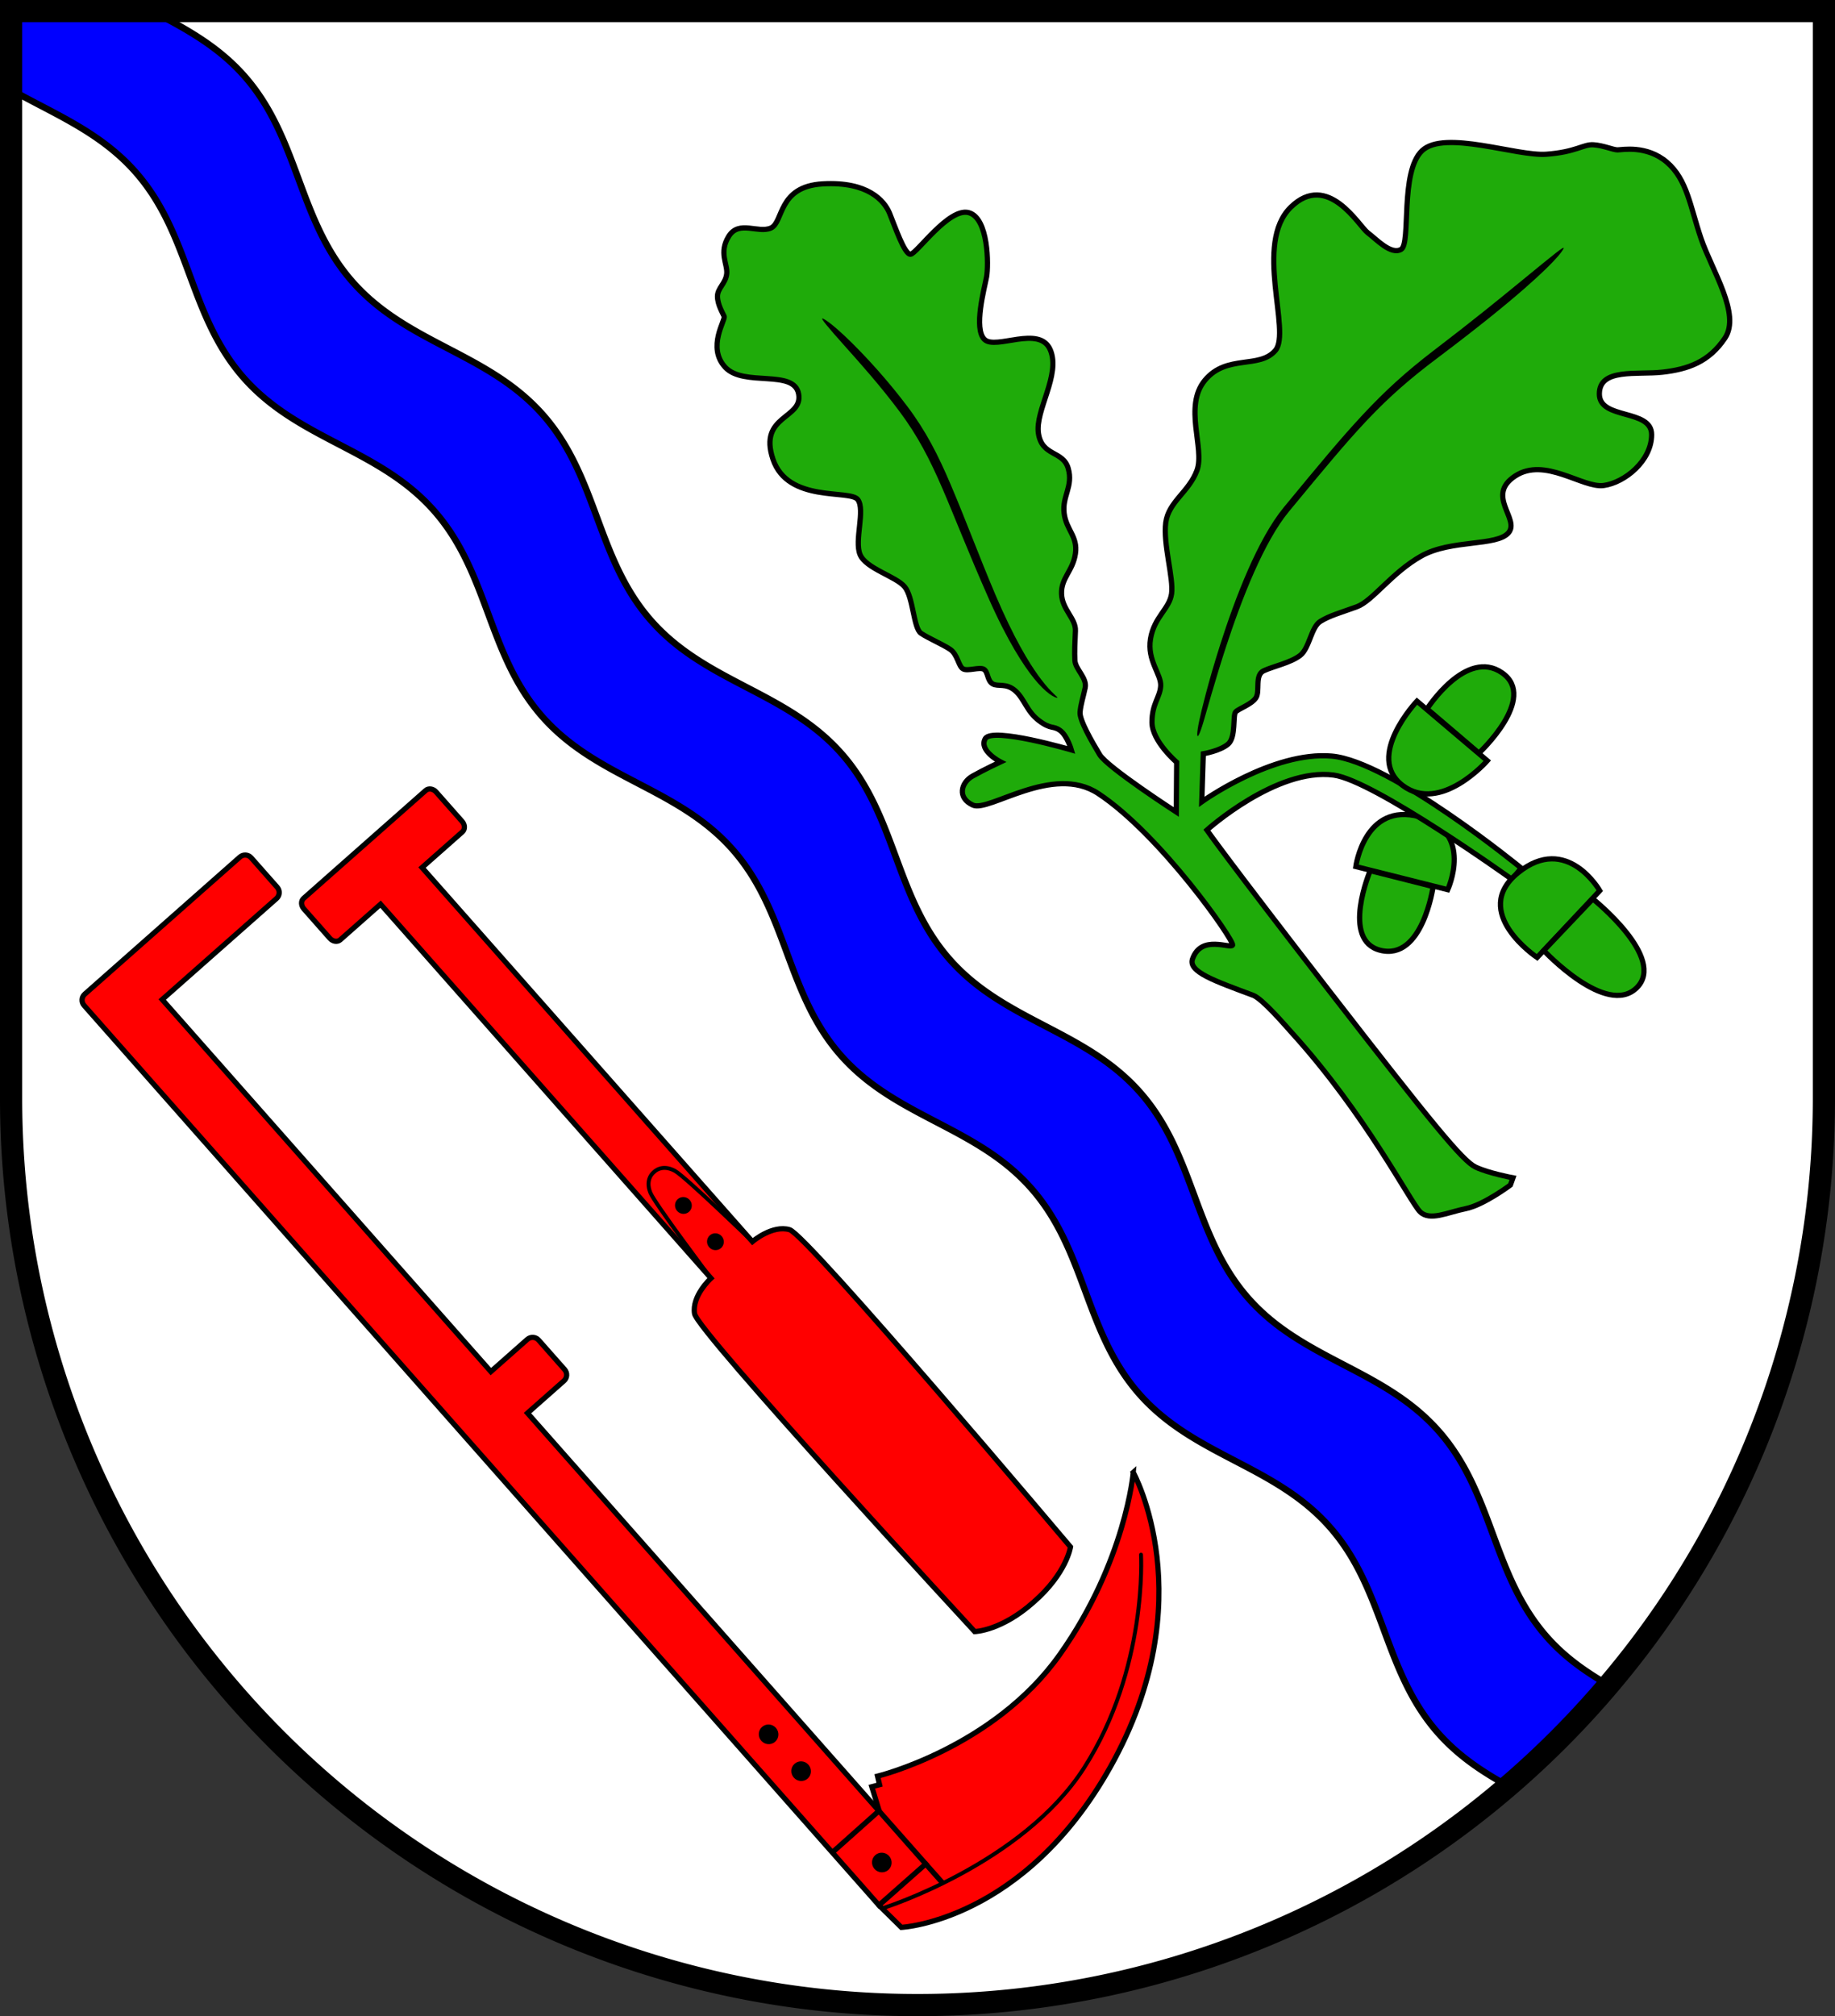 <?xml version="1.0" encoding="UTF-8" standalone="no"?>
<!-- Created with Inkscape (http://www.inkscape.org/) -->

<svg
   width="140.52mm"
   height="154.361mm"
   viewBox="0 0 140.52 154.361"
   version="1.1"
   id="svg6321"
   inkscape:version="1.2.2 (732a01da63, 2022-12-09)"
   sodipodi:docname="Wappen Neuberend2.svg"
   xmlns:inkscape="http://www.inkscape.org/namespaces/inkscape"
   xmlns:sodipodi="http://sodipodi.sourceforge.net/DTD/sodipodi-0.dtd"
   xmlns="http://www.w3.org/2000/svg"
   xmlns:svg="http://www.w3.org/2000/svg">
  <rect x="0" y="0" width="140.52" height="154.361" fill="#333333" stroke="none"/>
  <sodipodi:namedview
     id="namedview6323"
     pagecolor="#ffffff"
     bordercolor="#666666"
     borderopacity="1.0"
     inkscape:showpageshadow="2"
     inkscape:pageopacity="0.0"
     inkscape:pagecheckerboard="0"
     inkscape:deskcolor="#d1d1d1"
     inkscape:document-units="mm"
     showgrid="false"
     inkscape:zoom="0.91749653"
     inkscape:cx="266.48602"
     inkscape:cy="292.64416"
     inkscape:current-layer="layer1" />
  <defs
     id="defs6318">
    <inkscape:path-effect
       effect="powerstroke"
       id="path-effect1770"
       is_visible="true"
       lpeversion="1"
       offset_points="0.185,0.169 | 1.484,0.264 | 2.402,0.301"
       not_jump="false"
       sort_points="true"
       interpolator_type="CentripetalCatmullRom"
       interpolator_beta="0.2"
       start_linecap_type="zerowidth"
       linejoin_type="round"
       miter_limit="4"
       scale_width="1"
       end_linecap_type="zerowidth" />
    <inkscape:path-effect
       effect="powerstroke"
       id="path-effect1774"
       is_visible="true"
       lpeversion="1"
       offset_points="0.549,0.198 | 1.5,0.35 | 2.491,0.286"
       not_jump="false"
       sort_points="true"
       interpolator_type="CentripetalCatmullRom"
       interpolator_beta="0.2"
       start_linecap_type="zerowidth"
       linejoin_type="round"
       miter_limit="4"
       scale_width="1"
       end_linecap_type="zerowidth" />
  </defs>
  <g
     inkscape:label="Ebene 1"
     inkscape:groupmode="layer"
     id="layer1"
     transform="translate(-540.1,-75.095)">
    <g
       id="g6277"
       transform="translate(504.465,10.094)">
      <path
         id="path5995"
         style="fill:#ffffff;fill-opacity:1;stroke:none;stroke-width:1.7;stroke-linecap:round;stroke-dasharray:none"
         d="m 36.485,65.851 v 83.251 a 69.41,69.41 0 0 0 69.41,69.41 69.41,69.41 0 0 0 69.41,-69.41 69.41,69.41 0 0 0 0,-5.2e-4 V 65.851 Z" />
      <path
         id="path3529"
         style="fill:#0000ff;fill-opacity:1;stroke:#000000;stroke-width:0.5;stroke-dasharray:none"
         d="m 36.485,65.851 v 6.023 c 3.293,1.857 6.819,3.225 9.532,6.303 4.208,4.773 4.07,10.976 8.278,15.749 4.208,4.773 10.379,5.413 14.586,10.187 4.208,4.773 4.069,10.976 8.276,15.749 4.208,4.773 10.38,5.413 14.588,10.186 4.208,4.773 4.068,10.976 8.276,15.749 4.208,4.773 10.38,5.413 14.587,10.187 4.208,4.773 4.068,10.977 8.277,15.75 4.208,4.773 10.38,5.412 14.588,10.185 4.208,4.773 4.069,10.976 8.276,15.749 1.583,1.796 3.445,3.007 5.375,4.073 a 69.41,69.41 0 0 0 7.686,-7.733 c -1.693,-0.978 -3.32,-2.094 -4.722,-3.684 -4.208,-4.774 -4.068,-10.977 -8.277,-15.75 -4.207,-4.774 -10.38,-5.412 -14.588,-10.185 -4.208,-4.773 -4.068,-10.977 -8.277,-15.75 -4.207,-4.774 -10.379,-5.414 -14.587,-10.187 -4.208,-4.773 -4.068,-10.976 -8.277,-15.749 C 95.876,117.93 89.704,117.291 85.496,112.518 81.289,107.744 81.428,101.541 77.22,96.768 73.012,91.994 66.842,91.354 62.633,86.581 58.426,81.807 58.564,75.604 54.355,70.831 52.309,68.51 49.798,67.168 47.275,65.851 Z" />
      <path
         id="path6208"
         style="fill:none;fill-opacity:1;stroke:#000000;stroke-width:1.7;stroke-linecap:round;stroke-dasharray:none"
         d="m 36.485,65.851 v 83.251 a 69.41,69.41 0 0 0 69.41,69.41 69.41,69.41 0 0 0 69.41,-69.41 69.41,69.41 0 0 0 0,-5.2e-4 V 65.851 Z" />
      <g
         id="g1525"
         transform="rotate(138.539,203.325,112.932)">
        <g
           id="g1382"
           transform="translate(0.019,-0.019)">
          <path
             style="fill:#ff0000;stroke:#000000;stroke-width:0.4;stroke-linecap:round;stroke-dasharray:none"
             d="m 306.84,117.964 c 0,0 2.392,-10.901 16.24,-15.74 12.807,-4.475 20.133,1.39 20.133,1.39 l 0.167,2.404 -4.812,5.435 -0.787,1.73 -0.551,-0.275 -0.315,0.59 c 0,0 -8.108,-4.266 -16.618,-2.264 -8.509,2.002 -13.459,6.73 -13.459,6.73 z"
             id="path1138"
             sodipodi:nodetypes="csccccccsc" />
          <path
             style="fill:#ff0000;stroke:#000000;stroke-width:0.3;stroke-linecap:round;stroke-dasharray:none"
             d="m 310.567,112.847 c 0,0 5.392,-6.872 14.071,-9.344 8.398,-2.392 18.576,2.113 18.576,2.113"
             id="path1189"
             sodipodi:nodetypes="csc" />
          <path
             id="rect915"
             style="fill:#ff0000;stroke:#000000;stroke-width:0.4;stroke-linecap:round;stroke-dasharray:none"
             d="m 338.598,106.019 v 46.06 h -3.726 c -0.339,0 -0.612,0.273 -0.612,0.612 v 3.013 c 0,0.339 0.273,0.612 0.612,0.612 h 3.726 v 38.011 h -11.68 c -0.339,0 -0.612,0.273 -0.612,0.612 v 3.013 c 0,0.339 0.273,0.612 0.612,0.612 h 15.851 c 0.339,0 0.611,-0.273 0.611,-0.612 v -0.732 -2.28 -24.415 -14.208 -4.236 -6.568 -39.492 z" />
          <path
             style="fill:#ff0000;stroke:#000000;stroke-width:0.4;stroke-linecap:round;stroke-dasharray:none"
             d="m 338.589,111.434 4.739,-0.02"
             id="path1191"
             sodipodi:nodetypes="cc" />
          <ellipse
             style="fill:#000000;stroke:none;stroke-width:0.4;stroke-linecap:round;stroke-dasharray:none"
             id="path1245"
             cx="341.047"
             cy="117.658"
             rx="0.747"
             ry="0.757" />
          <ellipse
             style="fill:#000000;stroke:none;stroke-width:0.4;stroke-linecap:round;stroke-dasharray:none"
             id="ellipse1299"
             cx="341.047"
             cy="121.421"
             rx="0.747"
             ry="0.757" />
          <ellipse
             style="fill:#000000;stroke:none;stroke-width:0.4;stroke-linecap:round;stroke-dasharray:none"
             id="ellipse1301"
             cx="341.047"
             cy="108.327"
             rx="0.747"
             ry="0.757" />
          <path
             style="fill:#ff0000;stroke:#000000;stroke-width:0.4;stroke-linecap:round;stroke-dasharray:none"
             d="m 338.601,106.083 -0.005,-1.958"
             id="path1372"
             sodipodi:nodetypes="cc" />
        </g>
        <g
           id="g1509"
           transform="translate(0.015,0.048)">
          <path
             id="rect1436"
             style="fill:#ff0000;stroke:#000000;stroke-width:0.4;stroke-linecap:round;stroke-dasharray:none"
             d="m 319.121,115.505 c -3.343,-0.02 -4.896,1.295 -4.896,1.295 0,0 -0.707,31.265 0.039,32.444 0.73,1.153 2.653,1.199 2.738,1.201 v 38.214 h -4.118 c -0.289,0 -0.522,0.273 -0.522,0.612 v 3.013 c 0,0.339 0.233,0.612 0.522,0.612 h 12.472 c 0.289,0 0.521,-0.273 0.521,-0.612 v -3.013 c 0,-0.339 -0.232,-0.612 -0.521,-0.612 h -4.118 v -38.214 c 0.085,-0.002 2.009,-0.048 2.738,-1.201 0.746,-1.179 0.039,-32.444 0.039,-32.444 0,0 -1.553,-1.315 -4.896,-1.295 z" />
          <path
             style="fill:none;stroke:#000000;stroke-width:0.3;stroke-linecap:round;stroke-dasharray:none"
             d="m 321.239,150.444 c 0,0 -0.557,7.14 -0.86,7.986 -0.393,1.096 -1.258,0.998 -1.258,0.998 0,0 -0.865,0.098 -1.258,-0.998 -0.303,-0.846 -0.86,-7.986 -0.86,-7.986"
             id="path1477"
             sodipodi:nodetypes="cscsc" />
          <ellipse
             style="fill:#000000;stroke:none;stroke-width:0.3;stroke-linecap:round;stroke-dasharray:none"
             id="path1501"
             cx="319.131"
             cy="152.315"
             rx="0.639"
             ry="0.649" />
          <ellipse
             style="fill:#000000;stroke:none;stroke-width:0.3;stroke-linecap:round;stroke-dasharray:none"
             id="ellipse1503"
             cx="319.131"
             cy="156.019"
             rx="0.639"
             ry="0.649" />
        </g>
      </g>
      <g
         id="g4979"
         transform="translate(-207.131,18.908)">
        <path
           style="fill:#1fab0a;fill-opacity:1;stroke:#000000;stroke-width:0.4;stroke-linecap:round;stroke-dasharray:none"
           d="m 353.631,114.207 c 0,0 2.045,-4.444 -2.163,-5.584 -4.208,-1.14 -4.877,3.815 -4.877,3.815 z"
           id="path1732" />
        <path
           style="fill:#1fab0a;fill-opacity:1;stroke:#000000;stroke-width:0.4;stroke-linecap:round;stroke-dasharray:none"
           d="m 358.429,136.82 c 0,0 -2.045,1.534 -3.421,1.809 -1.376,0.275 -2.753,0.983 -3.5,0.236 -0.747,-0.747 -4.198,-7.499 -9.755,-13.633 -0.555,-0.613 -2.303,-2.668 -3.035,-2.941 -2.953,-1.103 -4.972,-1.797 -4.632,-2.775 0.665,-1.91 2.91,-0.747 3.068,-1.062 0.157,-0.315 -5.521,-8.465 -10.289,-11.609 -3.476,-2.292 -8.37,1.446 -9.594,0.89 -1.224,-0.556 -0.918,-1.724 -0.028,-2.225 0.89,-0.501 2.141,-1.085 2.141,-1.085 0,0 -1.696,-0.862 -1.168,-1.78 0.528,-0.918 6.591,0.862 6.591,0.862 0,0 -0.317,-1.1 -0.867,-1.493 -0.551,-0.393 -0.669,-0.039 -1.612,-0.747 -0.944,-0.708 -1.101,-1.652 -1.809,-2.281 -0.708,-0.629 -1.329,-0.29 -1.746,-0.54 -0.417,-0.25 -0.334,-0.918 -0.667,-1.112 -0.334,-0.195 -1.224,0.167 -1.585,-0.028 -0.362,-0.195 -0.417,-1.112 -1.001,-1.502 -0.584,-0.389 -1.641,-0.834 -2.225,-1.224 -0.584,-0.389 -0.584,-2.753 -1.251,-3.559 -0.667,-0.806 -2.976,-1.39 -3.42,-2.475 -0.445,-1.085 0.417,-3.393 -0.167,-4.199 -0.584,-0.806 -5.359,0.284 -6.5,-3.098 -1.14,-3.382 2.32,-3.068 1.966,-4.995 -0.354,-1.927 -4.208,-0.511 -5.624,-2.045 -1.416,-1.534 0.039,-3.618 -0.079,-3.893 -0.118,-0.275 -0.511,-0.905 -0.511,-1.534 0,-0.629 0.629,-0.983 0.708,-1.73 0.079,-0.747 -0.629,-1.612 0.157,-2.871 0.787,-1.258 2.242,-0.197 3.225,-0.629 0.983,-0.433 0.511,-3.186 3.972,-3.382 3.461,-0.197 4.719,1.298 5.113,2.242 0.393,0.944 1.14,3.186 1.612,3.146 0.472,-0.039 2.91,-3.579 4.444,-3.186 1.534,0.393 1.534,4.051 1.376,4.916 -0.157,0.865 -1.023,3.972 -0.157,4.798 0.865,0.826 4.208,-1.14 5.034,0.787 0.826,1.927 -1.18,4.641 -0.905,6.41 0.275,1.77 1.888,1.298 2.281,2.674 0.393,1.376 -0.472,2.124 -0.315,3.421 0.157,1.298 1.062,1.77 0.865,3.107 -0.197,1.337 -1.101,1.848 -1.062,3.068 0.039,1.219 1.101,1.888 1.062,2.832 -0.039,0.944 -0.079,1.612 -0.039,2.281 0.039,0.669 0.944,1.337 0.787,2.084 -0.157,0.747 -0.337,1.253 -0.392,1.865 -0.056,0.612 0.918,2.28 1.502,3.254 0.584,0.973 5.868,4.394 5.868,4.394 l 0.028,-3.81 c 0,0 -1.891,-1.613 -1.891,-3.059 0,-1.446 0.612,-1.891 0.667,-2.781 0.056,-0.89 -1.057,-1.947 -0.779,-3.615 0.278,-1.669 1.446,-2.28 1.613,-3.448 0.167,-1.168 -0.667,-3.838 -0.445,-5.45 0.222,-1.613 1.78,-2.336 2.392,-4.004 0.612,-1.669 -1.057,-4.894 0.612,-6.897 1.669,-2.002 4.171,-0.834 5.395,-2.28 1.224,-1.446 -1.669,-8.176 1.168,-10.957 2.836,-2.781 5.228,1.446 5.895,1.947 0.667,0.501 1.78,1.724 2.558,1.279 0.779,-0.445 -0.111,-5.951 1.613,-7.564 1.724,-1.613 7.23,0.445 9.511,0.278 2.28,-0.167 2.836,-0.779 3.615,-0.723 0.779,0.056 1.502,0.389 1.835,0.389 0.334,0 2.225,-0.389 3.782,0.945 1.557,1.335 1.78,3.393 2.614,5.84 0.834,2.447 3.059,5.784 1.835,7.62 -1.224,1.835 -2.836,2.392 -4.783,2.614 -1.947,0.222 -4.839,-0.334 -4.839,1.669 0,2.002 4.004,1.112 4.004,3.115 0,2.002 -2.058,3.671 -3.671,3.893 -1.613,0.222 -4.505,-2.225 -6.785,-0.723 -2.28,1.502 0.389,3.281 -0.501,4.338 -0.89,1.057 -4.394,0.501 -6.674,1.78 -2.28,1.279 -3.726,3.448 -4.95,3.893 -1.224,0.445 -2.058,0.667 -2.781,1.112 -0.723,0.445 -0.834,2.058 -1.557,2.614 -0.723,0.556 -2.058,0.834 -2.781,1.168 -0.723,0.334 -0.268,1.561 -0.603,2.072 -0.334,0.511 -1.317,0.826 -1.553,1.081 -0.236,0.256 0.039,1.927 -0.57,2.458 -0.61,0.531 -1.907,0.747 -1.907,0.747 l -0.118,3.677 c 0,0 5.427,-3.893 9.95,-3.5 4.523,0.393 14.512,8.573 14.512,8.573 l -0.708,0.865 c 0,0 -10.544,-7.563 -13.647,-7.983 -4.373,-0.592 -9.714,4.208 -9.714,4.208 0,0 1.534,2.202 9.399,12.349 7.865,10.146 10.186,12.978 11.169,13.45 0.983,0.472 2.871,0.826 2.871,0.826 z"
           id="path1660"
           sodipodi:nodetypes="cssssssssscscsssssssssssssssssssssssssssssssscsssccssssssssssssssssssssssssssssssssccsccscsscc" />
        <path
           style="fill:#1fab0a;fill-opacity:1;stroke:#000000;stroke-width:0.4;stroke-linecap:round;stroke-dasharray:none"
           d="m 351.272,99.773 c 0,0 -4.011,4.247 -1.101,6.45 2.91,2.202 6.489,-1.888 6.489,-1.888 z"
           id="path1728" />
        <path
           style="fill:#1fab0a;fill-opacity:1;stroke:#000000;stroke-width:0.4;stroke-linecap:round;stroke-dasharray:none"
           d="m 352.047,100.365 c 0,0 3.001,-4.682 5.754,-2.755 2.753,1.927 -1.783,6.142 -1.783,6.142 z"
           id="path1730"
           sodipodi:nodetypes="cscc" />
        <path
           style="fill:#1fab0a;fill-opacity:1;stroke:#000000;stroke-width:0.4;stroke-linecap:round;stroke-dasharray:none"
           d="m 347.693,112.751 c 0,0 -2.261,5.329 0.767,6.096 3.247,0.822 4.051,-4.877 4.051,-4.877 z"
           id="path1734"
           sodipodi:nodetypes="cscc" />
        <path
           style="fill:#1fab0a;fill-opacity:1;stroke:#000000;stroke-width:0.4;stroke-linecap:round;stroke-dasharray:none"
           d="m 365.272,114.285 c 0,0 -2.517,-4.405 -6.253,-1.376 -3.736,3.028 1.455,6.489 1.455,6.489 z"
           id="path1736" />
        <path
           style="fill:#1fab0a;fill-opacity:1;stroke:#000000;stroke-width:0.4;stroke-linecap:round;stroke-dasharray:none"
           d="m 364.741,114.914 c 0,0 5.683,4.523 3.362,6.804 -2.32,2.281 -7.118,-2.851 -7.118,-2.851 z"
           id="path1738"
           sodipodi:nodetypes="cscc" />
        <path
           style="fill:#000000;fill-rule:nonzero;stroke:none;stroke-width:0.7;stroke-linecap:round;stroke-dasharray:none"
           d="m 334.484,102.451 c 0.027,0.006 0.137,-0.071 0.452,-1.129 0.053,-0.179 0.939,-3.338 1.719,-5.718 0.567,-1.729 1.301,-3.793 2.156,-5.717 0.403,-0.907 0.831,-1.781 1.28,-2.574 0.445,-0.785 0.905,-1.482 1.376,-2.053 2.828,-3.429 4.379,-5.286 5.9,-6.903 0.054,-0.057 0.107,-0.114 0.16,-0.17 0.854,-0.899 1.667,-1.681 2.522,-2.431 0.889,-0.78 1.823,-1.526 2.869,-2.309 3.015,-2.269 5.142,-4.002 6.558,-5.238 2.872,-2.507 3.053,-3.121 3.04,-3.134 -0.069,-0.067 -0.504,0.277 -3.428,2.675 -1.424,1.167 -3.581,2.928 -6.552,5.193 -1.048,0.802 -1.981,1.574 -2.871,2.382 -0.856,0.777 -1.667,1.582 -2.523,2.499 -0.053,0.057 -0.107,0.115 -0.161,0.173 -1.537,1.658 -3.071,3.494 -5.908,6.939 -0.495,0.601 -0.97,1.325 -1.424,2.128 -0.458,0.812 -0.892,1.702 -1.298,2.62 -0.86,1.949 -1.592,4.032 -2.148,5.774 -0.924,2.893 -1.449,5.092 -1.595,5.781 -0.23,1.083 -0.152,1.206 -0.124,1.212 z"
           id="path1768"
           sodipodi:nodetypes="cssc"
           inkscape:path-effect="#path-effect1770"
           inkscape:original-d="m 334.48396,102.45136 c 0,0 2.92558,-12.668857 6.78531,-17.352577 5.18426,-6.29102 7.16971,-8.65393 11.45715,-11.902093 7.1466,-5.41426 9.78863,-8.120118 9.78863,-8.120118" />
        <path
           style="fill:#000000;fill-rule:nonzero;stroke:none;stroke-width:0.7;stroke-linecap:round;stroke-dasharray:none"
           d="m 323.743,99.498 c 0.006,-0.017 -0.029,-0.044 -0.295,-0.3 -0.198,-0.189 -0.511,-0.511 -0.929,-1.057 -0.082,-0.107 -0.167,-0.221 -0.254,-0.343 -0.708,-0.983 -1.846,-2.816 -3.286,-6.204 -1.239,-2.918 -2.179,-5.5 -3.419,-8.418 -0.46,-1.081 -0.934,-2.115 -1.48,-3.118 -0.534,-0.982 -1.129,-1.921 -1.85,-2.876 -1.529,-2.028 -3.117,-3.735 -4.185,-4.794 -0.021,-0.021 -0.043,-0.043 -0.064,-0.064 -1.696,-1.671 -2.227,-1.875 -2.25,-1.85 -0.055,0.059 0.267,0.481 1.84,2.24 2e-5,2.9e-5 0.06,0.067 0.06,0.067 0.947,1.058 2.553,2.851 4.028,4.828 0.694,0.93 1.269,1.839 1.791,2.792 0.534,0.975 1.004,1.983 1.467,3.051 0.932,2.151 1.97,4.861 3.523,8.375 1.506,3.409 2.719,5.232 3.51,6.211 0.097,0.12 0.192,0.232 0.285,0.337 0.473,0.535 0.844,0.827 1.094,0.979 0.335,0.203 0.409,0.159 0.415,0.143 z"
           id="path1772"
           inkscape:path-effect="#path-effect1774"
           inkscape:original-d="m 323.74258,99.498143 c 0,0 -1.96637,-0.70789 -5.0339,-7.78681 -3.06753,-7.07892 -3.93273,-10.53972 -6.7643,-14.31515 -2.83157,-3.775421 -6.21372,-6.921608 -6.21372,-6.921608" />
      </g>
    </g>
  </g>
</svg>
